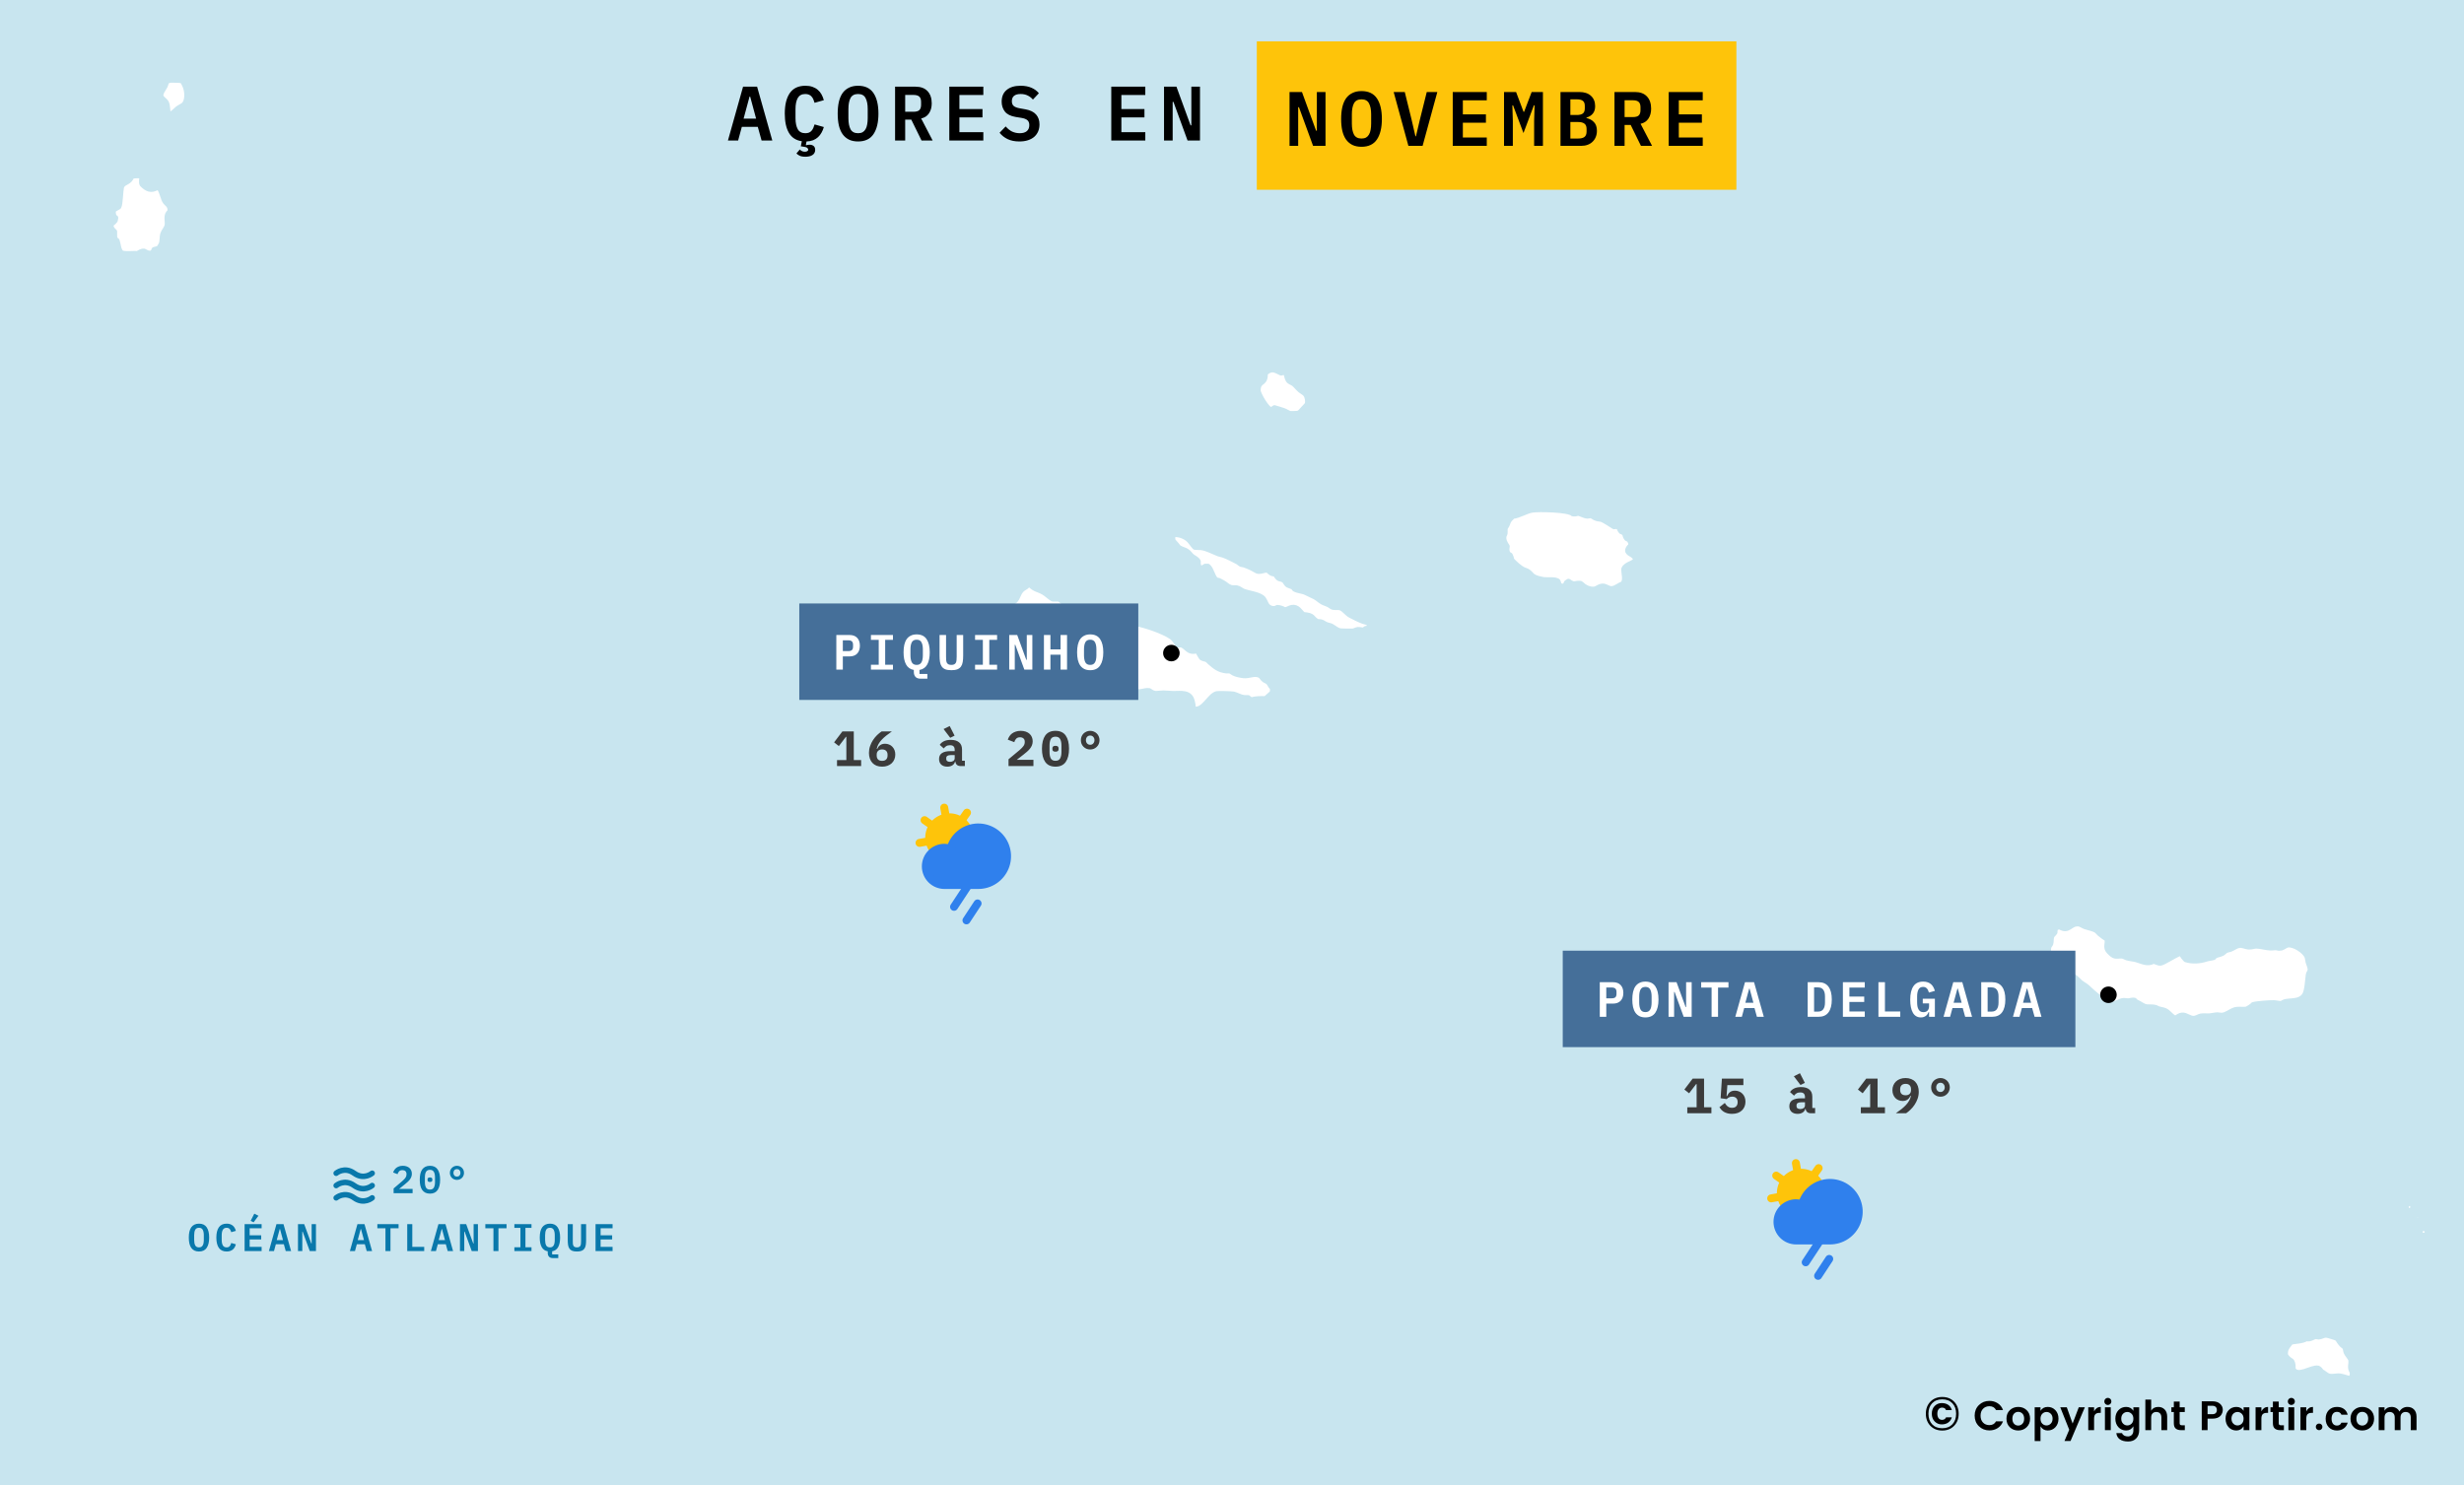 <svg width="894" height="539" viewBox="0 0 894 539" fill="none" xmlns="http://www.w3.org/2000/svg">
<rect x="0" y="0" width="894" height="539" fill="#333333" stroke="none"/>
<g clip-path="url(#clip0_3788_33571)">
<path d="M894 0H0V539H894V0Z" fill="#C8E5EF"/>
<path fill-rule="evenodd" clip-rule="evenodd" d="M829.148 491.779C829.679 492.728 830.494 493.462 831.429 494.002C831.899 494.719 832.001 495.896 831.885 496.72C833.46 500.276 838.646 496.051 841.045 496.572C841.459 496.741 841.962 497.287 842.109 497.708C843.113 498.158 843.937 499.142 844.959 499.437C846.28 499.819 847.702 499.237 849.065 499.437C850.231 499.609 851.483 500.134 852.675 500.376L853.283 499.833C853.48 499.27 853.585 498.551 853.55 497.955C852.389 496.196 853.232 495.276 853.017 493.558C852.928 492.839 851.615 491.52 851.307 490.741C851.088 490.189 851.131 489.507 850.813 488.963C850.531 488.48 849.981 488.261 849.635 487.876C847.778 485.808 849.111 485.837 845.834 484.911C845.208 484.734 844.597 484.483 843.933 484.467C842.931 484.441 842.179 485.084 841.235 485.109C840.928 485.117 840.548 484.936 840.246 484.961C839.019 485.062 838.512 486.062 836.674 485.751C835.539 486.614 832.664 486.661 831.163 486.986C829.867 488.753 828.967 489.426 829.148 491.779Z" fill="white" stroke="#C8E5EF" stroke-width="1.984" stroke-miterlimit="3.864" stroke-linejoin="round"/>
<path fill-rule="evenodd" clip-rule="evenodd" d="M745.984 336.486C745.654 336.919 745.476 337.783 745.528 338.314C745.249 338.771 744.694 339.177 744.464 339.598C743.981 340.483 744.283 341.674 743.969 342.563C743.912 342.727 743.563 343.073 743.475 343.255C742.743 344.778 743.416 346.23 744.045 347.652C745.831 348.771 747.238 350.657 748.797 352.05C749.545 352.719 750.482 353.561 751.343 354.075C751.8 354.348 752.49 354.462 752.902 354.767C753.487 355.202 754.12 355.94 754.688 356.447C755.478 357.153 756.537 357.611 757.31 358.325C759.37 360.225 762.55 363.265 765.254 364.106C767.667 364.856 769.043 363.248 770.385 363.167C771.036 363.127 771.759 363.335 772.4 363.266C773.128 363.187 773.614 362.919 774.414 363.068C774.786 363.619 775.441 363.856 776.01 364.138C776.984 364.62 777.685 365.302 778.823 365.44C779.881 365.567 781.101 365.38 782.13 365.687C782.386 365.763 782.636 365.99 782.89 366.082C783.744 366.392 784.7 366.445 785.551 366.823C786.897 367.422 788.123 369.47 789.465 369.59C790.051 369.08 790.883 368.54 791.67 368.453C793.231 368.281 794.364 369.763 796.041 369.639C796.96 369.572 797.686 368.987 798.549 368.799L799.234 368.734C800.006 368.659 800.795 368.809 801.59 368.75C802.356 368.694 803.078 368.493 803.833 368.421L804.517 368.355C805.081 368.37 805.589 368.538 806.189 368.503C807.839 368.406 809.193 367.103 810.712 366.576C812.065 366.107 813.519 366.504 814.893 366.329C815.427 366.261 817.207 365.117 817.515 364.649C818.889 364.249 823.521 363.922 824.965 363.957C826.007 363.982 826.931 364.362 828.006 364.204C829.446 362.592 834.107 364.33 836.178 361.19C837.167 359.69 837.311 355.639 837.584 353.746C837.684 353.054 838.286 352.683 838.268 351.753C838.253 350.938 837.728 349.876 837.508 349.085C837.343 348.492 837.34 347.777 837.128 347.208C836.336 345.086 832.326 342.506 830.058 342.86C829.262 342.984 828.48 343.713 827.778 343.946L827.119 344.013C826.681 344.056 826.896 344.073 826.473 343.963C825.495 343.709 824.787 343.97 823.825 343.946C822.159 343.906 820.454 343.302 818.77 343.255C817.859 343.229 816.983 343.623 816.071 343.601C814.714 343.568 813.62 342.763 812.232 343.057C811.143 343.288 810.2 344.066 809.192 344.441C808.806 344.584 808.396 344.59 808.001 344.754L807.443 344.984C806.996 345.275 806.715 345.699 806.189 345.972C805.247 346.463 803.733 346.425 803.148 347.405C802.255 347.697 801.293 347.712 800.412 347.998C798.069 348.759 795.48 348.925 793.076 348.196C792.566 347.563 791.878 346.984 791.67 346.17L790.681 346.022C789.172 346.58 784.829 349.336 783.954 349.431C782.934 349.541 782.169 348.78 781.141 348.789C779.258 350.006 776.933 348.685 775.098 348.196C773.976 347.897 772.757 347.85 771.64 347.504C771.111 347.34 770.52 346.919 769.967 346.862C768.983 346.759 767.923 347.156 766.926 346.713C766.456 346.505 765.541 345.629 765.178 345.231C763.751 343.661 765.014 342.404 764.494 340.735C763.623 340.18 762.624 339.473 761.834 338.808C761.441 338.478 761.101 337.959 760.693 337.672C759.668 336.948 757.67 336.623 756.474 336.189C755.624 335.881 754.968 335.251 754.004 335.201C750.95 335.042 750.626 338.274 747.352 336.288L745.984 336.486Z" fill="white" stroke="#C8E5EF" stroke-width="1.984" stroke-miterlimit="3.864" stroke-linejoin="round"/>
<path fill-rule="evenodd" clip-rule="evenodd" d="M546.783 198.288C546.533 199.412 546.614 201.033 547.885 201.5C548.166 201.993 548.36 202.667 548.417 203.229C549.536 204.431 551.36 206.168 552.864 206.836C553.449 207.096 553.861 207.143 554.422 207.528C555.123 208.009 555.596 208.761 556.247 209.208C557.218 209.874 558.793 210.182 559.933 210.393C561.186 210.626 564.439 210.14 565.255 211.036C565.374 211.543 565.571 212.045 565.787 212.518C566.302 212.746 567.055 212.84 567.611 212.765C567.96 212.458 568.257 211.911 568.409 211.48L569.093 211.036C571.357 212.671 571.337 211.555 573.388 211.777C573.922 212.052 574.219 212.498 574.681 212.815C575.795 213.579 577.657 214.207 578.938 213.753C579.755 213.463 580.443 212.811 581.332 212.765C582.702 212.694 583.456 213.77 584.753 213.704C586.247 213.628 587.404 212.392 588.744 211.974C590.149 210.68 589.141 208.118 589.238 206.49C590.001 204.572 593.304 204.566 593.533 202.933C592.979 201.107 591.084 201.156 590.644 200.018C590.514 199.294 591.061 198.568 591.632 198.189L591.822 197.25C591.688 196.748 591.394 196.169 591.062 195.768L590.264 195.373C589.917 195.021 589.634 194.279 589.618 193.792C589.363 193.387 588.713 192.955 588.25 192.853C587.886 192.485 587.568 191.831 587.489 191.321C587.067 190.976 586.123 190.912 585.627 191.074C585.027 190.616 581.958 188.735 581.332 188.505C580.447 188.18 579.531 188.322 578.633 187.813C578.095 187.508 577.719 187.107 577.037 187.072C576.715 187.056 576.333 187.237 576.011 187.22C574.844 187.161 573.629 186.362 572.476 186.133C572.031 186.423 571.155 186.499 570.652 186.38C569.311 184.866 558.087 184.65 555.867 185.046C553.507 185.468 551.218 187.039 548.873 187.319C548.531 187.746 548.078 188.054 547.733 188.456L547.429 188.917C547.369 189.007 547.32 189.049 547.277 189.148C546.971 189.837 546.876 190.347 546.44 191.008L546.136 191.469C545.892 192.165 546.106 192.956 545.984 193.644C545.939 193.899 545.707 194.178 545.642 194.434C545.287 195.858 545.979 197.144 546.783 198.288Z" fill="white" stroke="#C8E5EF" stroke-width="1.984" stroke-miterlimit="3.864" stroke-linejoin="round"/>
<path fill-rule="evenodd" clip-rule="evenodd" d="M458.984 135.44C459.211 139.363 456.895 138.047 456.476 140.776C456.458 140.892 456.388 141.721 456.4 141.814C456.571 143.188 459.648 148.598 461.074 148.731C461.512 148.628 462.086 148.367 462.405 148.039C463.497 148.362 464.679 148.705 465.75 149.077C466.497 149.336 467.415 150.015 468.144 150.164H468.904C471.862 150.164 471.357 149.936 473.085 148.138C473.374 147.838 474.192 147.046 474.339 146.705C474.738 145.784 474.393 143.879 473.769 143.099C473.24 142.436 472.434 142.097 471.793 141.567C470.97 140.885 470.336 139.975 469.512 139.294C468.852 138.747 467.94 138.633 467.46 137.91C466.958 137.153 466.966 136.155 466.548 135.341L465.75 135.045L464.837 135.292C462.437 134.11 461.282 133.371 458.984 135.44Z" fill="white" stroke="#C8E5EF" stroke-width="1.984" stroke-miterlimit="3.864" stroke-linejoin="round"/>
<path fill-rule="evenodd" clip-rule="evenodd" d="M425.575 193.94C425.166 196.455 425.561 196.174 426.944 197.843C427.434 198.436 427.333 198.554 428.084 198.98C428.847 199.413 429.729 199.582 430.478 200.018C431.428 200.57 431.817 201.478 432.645 202.076C433.337 202.576 434.365 202.987 434.697 203.822C434.601 204.375 434.712 205.322 435.039 205.798L435.761 206.243C436.271 206.175 436.935 205.899 437.32 205.551H438.232C439.559 206.542 440.013 209.837 441.273 210.492C441.535 210.629 441.944 210.621 442.223 210.739C442.674 210.93 443.257 211.291 443.705 211.53C444.429 211.916 445.034 212.527 445.758 212.913C445.968 213.025 446.329 213.196 446.556 213.259C447.271 213.457 447.986 213.301 448.684 213.407C449.57 213.543 450.215 214.227 450.965 214.544C452.904 215.365 456.023 215.593 457.806 216.816C458.752 217.465 459.006 218.779 459.593 219.633C460.426 220.847 462.216 221.341 463.469 220.522C464.395 220.567 465.29 220.913 466.092 221.363C467.131 221.333 467.76 220.704 468.677 220.522C470.791 220.104 471.594 222.033 472.82 223.092C476.963 223.414 475.531 224.308 478.103 225.71C479.774 225.484 480.116 226.349 481.409 226.797C481.995 227 482.551 227.026 483.12 227.341C484.075 227.868 484.945 228.703 486.046 228.971C486.574 229.099 490.376 229.148 490.949 229.07C491.522 228.992 492.163 228.57 492.698 228.527C493.363 228.472 494.181 228.754 494.902 228.724L495.473 228.181L496.271 228.033L497.069 228.428L497.525 228.181L497.411 227.143C497.095 226.812 496.679 226.254 496.309 226.007C495.817 225.678 495.144 225.603 494.598 225.414C493.456 225.018 491.041 223.831 489.961 223.24C488.755 222.579 487.887 221.288 486.73 220.671C485.788 220.168 484.648 220.52 483.69 220.325C483.186 220.222 482.688 219.727 482.246 219.485C481.492 219.072 480.61 218.852 479.851 218.447C478.887 217.933 478.079 217.071 477.115 216.569C476.11 216.047 475.053 215.63 474.036 215.087C472.705 214.377 471.049 214.423 469.703 213.704L469.247 213.012C466.995 212.068 467.424 212.785 465.978 210.591C463.943 209.453 464.336 210.803 462.671 208.17C460.992 208.304 460.869 207.317 459.707 206.786C458.708 206.809 457.755 207.28 456.78 207.28C456.302 207.28 455.91 207.086 455.526 206.836C454.479 206.156 452.499 205.296 451.307 204.909C451.035 204.821 450.655 204.866 450.395 204.761C449.94 204.578 449.489 204.056 449.026 203.822C447.349 202.974 445.683 202.05 443.895 201.401C443.311 201.189 442.643 201.132 442.071 200.907C440.181 200.164 437.745 198.828 435.724 198.634C435.003 198.565 434.287 198.648 433.557 198.535C432.799 197.747 432.193 196.731 431.504 196.015C430.039 194.491 427.604 193.712 425.575 193.94Z" fill="white" stroke="#C8E5EF" stroke-width="1.984" stroke-miterlimit="3.864" stroke-linejoin="round"/>
<path fill-rule="evenodd" clip-rule="evenodd" d="M406.382 251.699C408.076 252.241 409.671 250.254 411.437 250.415C413.158 251.997 415.135 250.379 416.987 250.711C419.005 252.312 419.937 251.551 422.155 251.551C423.318 251.551 424.493 251.749 425.678 251.749C428.431 251.749 431.681 251.105 432.494 254.45C432.692 255.264 432.892 255.982 432.798 256.838L433.368 257.382C436.81 258.008 438.818 252.514 441.502 251.798C441.943 251.681 447.044 251.821 447.507 251.946C449.57 252.505 450.257 253.427 452.828 253.231C453.101 253.619 453.805 253.987 454.273 254.022C455.713 253.525 457.652 253.584 459.176 253.626C459.728 253.14 461.162 251.927 461.57 251.502C461.812 250.985 461.829 250.06 461.646 249.526C460.967 248.98 460.789 248.128 460.202 247.549C459.799 247.152 459.204 247.016 458.758 246.709C458.037 246.215 457.856 245.355 457.009 244.98C455.051 244.111 453.166 245.36 451.232 245.128C450.131 244.996 448.567 244.714 447.583 244.189C447.124 243.944 446.677 243.495 446.139 243.399C445.786 243.336 445.358 243.442 444.999 243.399C442.221 243.064 440.976 242.004 438.993 240.286C438.587 239.934 438.265 239.46 437.739 239.248C437.149 239.011 436.575 239.019 435.991 238.656C435.535 237.98 435.094 237.282 434.774 236.531L433.976 236.135C430.521 237.155 430.349 233.245 427.401 234.06C426.826 233.049 426.052 231.761 425.082 231.096C422.027 229 415.487 226.797 411.817 226.155C409.706 225.785 408.119 226.785 406.002 226.056C405.39 226.17 404.877 226.575 404.33 226.699C403.72 226.836 402.994 226.553 402.391 226.599C399.721 226.808 396.896 229.359 395.246 231.244C394.772 231.786 395.058 235.796 395.398 236.58C395.616 237.085 396.092 237.477 396.234 238.063C396.402 238.753 396.181 239.463 396.234 240.138C396.325 241.295 397.099 241.413 397.488 242.312C398.008 243.512 397.817 244.464 398.743 245.622C399.465 246.527 400.598 246.834 401.365 247.599C401.545 247.778 401.639 248.115 401.821 248.29C402.725 249.162 404.363 249.503 405.318 250.465C405.706 250.855 405.919 251.338 406.382 251.699Z" fill="white" stroke="#C8E5EF" stroke-width="1.984" stroke-miterlimit="3.864" stroke-linejoin="round"/>
<path fill-rule="evenodd" clip-rule="evenodd" d="M373.541 211.975C372.807 212.154 372.712 212.57 372.211 212.913C371.426 213.452 370.918 213.607 370.273 214.445C369.017 216.077 369.172 218.148 366.662 218.843C365.985 219.03 364.108 219.059 363.393 218.991C362.433 218.898 361.496 218.408 360.543 218.299C358.612 218.079 356.364 218.98 356.59 221.264C357.118 222.363 359.633 223.672 360.809 223.882C361.116 223.937 361.546 223.889 361.835 223.981C362.738 224.268 362.977 225.071 364.192 225.019L364.761 224.376L365.56 224.525C366.187 225.366 366.462 226.054 366.852 227.011C366.998 227.369 367.281 227.607 367.422 227.934C367.913 229.068 367.53 230.972 367.574 232.232L368.106 232.825L368.905 232.924C369.241 232.702 369.6 232.495 369.969 232.331C370.353 232.625 371.811 233.391 372.249 233.468C373 233.599 373.568 233.321 374.264 233.22C375.387 233.058 376.399 233.445 377.494 233.418C378.45 233.395 379.588 232.97 380.535 233.072C380.927 233.115 381.705 233.577 381.979 233.863C382.936 233.955 384.059 234.211 384.982 233.863L385.514 233.221C385.063 233.268 384.347 233.002 384.032 232.677C383.249 231.238 383.359 228.743 385.134 228.033C386.248 227.587 386.836 228.82 389.315 227.687C389.511 227.195 389.463 226.352 389.315 225.859C388.81 225.197 388.032 224.901 387.49 224.278C387.239 223.314 387.596 222.349 387.377 221.363L387.795 220.671C387.736 220.535 387.522 219.971 387.453 219.88L387.022 219.551C386.102 218.847 385.265 217.917 384.298 217.311H381.979C380.791 216.648 379.879 215.618 378.711 214.939C376.478 213.641 375.735 214.114 373.541 211.975Z" fill="white" stroke="#C8E5EF" stroke-width="1.984" stroke-miterlimit="3.864" stroke-linejoin="round"/>
<path fill-rule="evenodd" clip-rule="evenodd" d="M51.65 64.093C50.947 63.48 48.719 63.721 47.849 63.895C47.609 64.31 47.302 64.939 46.975 65.278C45.966 66.328 44.304 66.407 43.972 68.046C43.69 69.442 43.591 74.073 43.06 75.012C42.413 75.491 41.467 75.728 41.046 76.445C40.924 77.277 41.092 78.611 41.92 79.064L41.73 80.002C41.442 80.414 40.963 80.858 40.514 81.089L40.172 81.93C40.282 82.755 40.856 83.549 41.502 84.054C41.624 85.264 41.133 86.572 42.414 87.365C42.939 88.829 42.822 90.475 43.934 91.713C44.99 92.448 48.344 91.927 49.826 92.108C50.665 91.734 51.315 91.125 52.297 91.218C53.089 91.713 54.004 92.145 54.957 91.91L55.641 91.416L55.945 90.626C56.562 90.488 57.18 90.307 57.77 90.082C57.956 89.524 58.368 89.104 58.568 88.6C59.023 87.45 58.766 85.946 59.214 84.746C59.593 83.73 60.552 82.837 60.734 81.682C60.963 80.234 60.044 77.939 61.646 76.939C61.861 76.375 61.782 75.662 61.57 75.111C61.212 74.179 60.543 73.901 60.012 73.184C59.158 72.031 58.987 69.797 57.884 68.293L57.047 67.947C54.819 69.322 53.26 68.535 51.612 66.86C51.262 66.243 51.478 64.72 51.65 64.093Z" fill="white" stroke="#C8E5EF" stroke-width="1.984" stroke-miterlimit="3.864" stroke-linejoin="round"/>
<path fill-rule="evenodd" clip-rule="evenodd" d="M60.809 29.308L60.239 29.901C60.038 31.883 58.224 32.873 58.262 34.842C58.629 35.961 59.872 36.379 60.353 37.411C60.757 38.278 60.805 40.448 60.961 41.513L61.721 41.612C62.959 41.066 63.368 40.393 64.344 39.586C65.013 39.032 65.809 38.731 66.472 38.252C68.359 36.889 68.031 32.906 67.156 31.087C66.846 30.443 66.484 29.276 65.636 29.16C64.598 29.019 63.42 29.06 62.367 29.012C61.871 28.99 61.269 29.134 60.809 29.308Z" fill="white" stroke="#C8E5EF" stroke-width="1.984" stroke-miterlimit="3.864" stroke-linejoin="round"/>
<path fill-rule="evenodd" clip-rule="evenodd" d="M874.093 437.438C873.445 437.481 873.358 438.215 873.79 438.431C874.222 438.647 874.827 438.69 874.913 438.215C875 437.74 874.74 437.395 874.093 437.438Z" fill="white" stroke="#C8E5EF" stroke-width="1.984" stroke-miterlimit="3.864" stroke-linejoin="round"/>
<path fill-rule="evenodd" clip-rule="evenodd" d="M877.33 440.98C876.768 440.98 876.035 442.535 876.855 442.751C877.675 442.966 877.891 440.98 877.33 440.98Z" fill="white" stroke="#C8E5EF" stroke-width="1.984" stroke-miterlimit="3.864" stroke-linejoin="round"/>
<path fill-rule="evenodd" clip-rule="evenodd" d="M879.014 446.507C878.755 446.766 878.668 447.155 878.884 447.414C879.1 447.673 879.186 447.889 879.618 447.587C880.05 447.285 880.05 447.069 879.834 446.723C879.618 446.378 879.273 446.248 879.014 446.507Z" fill="white" stroke="#C8E5EF" stroke-width="1.984" stroke-miterlimit="3.864" stroke-linejoin="round"/>
<path d="M704.698 506.964C706.466 506.964 707.9 507.531 708.999 508.664C710.098 509.797 710.648 511.259 710.648 513.05C710.648 514.829 710.093 516.291 708.982 517.436C707.883 518.569 706.455 519.136 704.698 519.136C702.941 519.136 701.508 518.569 700.397 517.436C699.298 516.291 698.748 514.829 698.748 513.05C698.748 511.259 699.298 509.797 700.397 508.664C701.508 507.531 702.941 506.964 704.698 506.964ZM704.698 507.814C703.157 507.814 701.933 508.29 701.026 509.242C700.131 510.183 699.683 511.452 699.683 513.05C699.683 514.637 700.131 515.912 701.026 516.875C701.933 517.827 703.157 518.303 704.698 518.303C706.239 518.303 707.463 517.827 708.37 516.875C709.277 515.912 709.73 514.637 709.73 513.05C709.73 511.452 709.277 510.183 708.37 509.242C707.463 508.29 706.239 507.814 704.698 507.814ZM708.166 514.359C707.951 515.13 707.526 515.747 706.891 516.212C706.268 516.677 705.463 516.909 704.477 516.909C703.502 516.909 702.664 516.558 701.961 515.855C701.258 515.141 700.907 514.2 700.907 513.033C700.907 511.866 701.253 510.931 701.944 510.228C702.647 509.525 703.491 509.174 704.477 509.174C705.474 509.174 706.285 509.401 706.908 509.854C707.531 510.296 707.951 510.919 708.166 511.724H706.075C705.848 511.123 705.367 510.823 704.63 510.823C704.097 510.823 703.678 511.021 703.372 511.418C703.066 511.803 702.913 512.342 702.913 513.033C702.913 513.724 703.066 514.268 703.372 514.665C703.678 515.062 704.097 515.26 704.63 515.26C705.321 515.26 705.803 514.96 706.075 514.359H708.166ZM717.996 517.575C716.966 516.565 716.451 515.285 716.451 513.735C716.451 512.185 716.966 510.905 717.996 509.895C719.036 508.885 720.306 508.38 721.806 508.38C722.946 508.38 723.956 508.67 724.836 509.25C725.726 509.83 726.361 510.645 726.741 511.695H724.206C723.736 510.775 722.936 510.315 721.806 510.315C720.856 510.315 720.081 510.63 719.481 511.26C718.891 511.88 718.596 512.71 718.596 513.75C718.596 514.78 718.891 515.61 719.481 516.24C720.081 516.86 720.856 517.17 721.806 517.17C722.926 517.17 723.726 516.71 724.206 515.79H726.741C726.361 516.84 725.726 517.655 724.836 518.235C723.956 518.805 722.946 519.09 721.806 519.09C720.296 519.09 719.026 518.585 717.996 517.575ZM732.254 517.335C732.844 517.335 733.349 517.12 733.769 516.69C734.199 516.25 734.414 515.635 734.414 514.845C734.414 514.045 734.204 513.43 733.784 513C733.364 512.57 732.854 512.355 732.254 512.355C731.664 512.355 731.164 512.57 730.754 513C730.344 513.43 730.139 514.045 730.139 514.845C730.139 515.645 730.344 516.26 730.754 516.69C731.164 517.12 731.664 517.335 732.254 517.335ZM729.209 517.935C728.399 517.145 727.994 516.11 727.994 514.83C727.994 513.55 728.404 512.52 729.224 511.74C730.044 510.96 731.059 510.57 732.269 510.57C733.489 510.57 734.509 510.96 735.329 511.74C736.149 512.52 736.559 513.55 736.559 514.83C736.559 516.11 736.144 517.145 735.314 517.935C734.494 518.725 733.474 519.12 732.254 519.12C731.034 519.12 730.019 518.725 729.209 517.935ZM744.067 516.63C744.507 516.19 744.727 515.59 744.727 514.83C744.727 514.07 744.507 513.475 744.067 513.045C743.637 512.615 743.127 512.4 742.537 512.4C741.947 512.4 741.432 512.62 740.992 513.06C740.562 513.49 740.347 514.085 740.347 514.845C740.347 515.605 740.562 516.205 740.992 516.645C741.432 517.075 741.947 517.29 742.537 517.29C743.127 517.29 743.637 517.07 744.067 516.63ZM740.347 511.98C740.937 511.04 741.802 510.57 742.942 510.57C744.082 510.57 745.022 510.97 745.762 511.77C746.502 512.56 746.872 513.585 746.872 514.845C746.872 516.095 746.502 517.12 745.762 517.92C745.022 518.72 744.087 519.12 742.957 519.12C741.837 519.12 740.967 518.615 740.347 517.605V522.96H738.232V510.69H740.347V511.98ZM750.765 518.85L747.51 510.69H749.88L751.995 516.6L754.23 510.69H756.435L751.245 522.93H749.04L750.765 518.85ZM759.786 510.69V512.16C760.346 511.1 761.156 510.57 762.216 510.57V512.73H761.691C761.061 512.73 760.586 512.89 760.266 513.21C759.946 513.52 759.786 514.06 759.786 514.83V519H757.671V510.69H759.786ZM766.061 508.575C766.061 508.935 765.936 509.24 765.686 509.49C765.436 509.74 765.131 509.865 764.771 509.865C764.421 509.865 764.121 509.74 763.871 509.49C763.621 509.24 763.496 508.935 763.496 508.575C763.496 508.215 763.621 507.91 763.871 507.66C764.121 507.41 764.421 507.285 764.771 507.285C765.131 507.285 765.436 507.41 765.686 507.66C765.936 507.91 766.061 508.215 766.061 508.575ZM763.721 519V510.69H765.836V519H763.721ZM768.611 517.92C767.871 517.11 767.501 516.08 767.501 514.83C767.501 513.58 767.871 512.56 768.611 511.77C769.351 510.97 770.291 510.57 771.431 510.57C772.571 510.57 773.441 511.04 774.041 511.98V510.69H776.141V519.06C776.141 520.25 775.791 521.22 775.091 521.97C774.391 522.73 773.406 523.11 772.136 523.11C770.876 523.11 769.871 522.845 769.121 522.315C768.381 521.795 767.961 521.05 767.861 520.08H769.931C770.061 520.45 770.311 520.74 770.681 520.95C771.051 521.17 771.516 521.28 772.076 521.28C772.636 521.28 773.101 521.095 773.471 520.725C773.851 520.355 774.041 519.8 774.041 519.06V517.605C773.411 518.615 772.536 519.12 771.416 519.12C770.296 519.12 769.361 518.72 768.611 517.92ZM773.381 516.645C773.821 516.205 774.041 515.605 774.041 514.845C774.041 514.085 773.821 513.49 773.381 513.06C772.941 512.62 772.426 512.4 771.836 512.4C771.246 512.4 770.731 512.615 770.291 513.045C769.861 513.475 769.646 514.07 769.646 514.83C769.646 515.59 769.866 516.19 770.306 516.63C770.746 517.07 771.256 517.29 771.836 517.29C772.426 517.29 772.941 517.075 773.381 516.645ZM780.499 507.9V511.935C781.029 511.025 781.889 510.57 783.079 510.57C784.029 510.57 784.804 510.885 785.404 511.515C786.004 512.135 786.304 513 786.304 514.11V519H784.204V514.41C784.204 513.76 784.039 513.265 783.709 512.925C783.379 512.575 782.929 512.4 782.359 512.4C781.789 512.4 781.334 512.575 780.994 512.925C780.664 513.265 780.499 513.76 780.499 514.41V519H778.384V507.9H780.499ZM791.702 517.23H792.707V519H791.372C790.522 519 789.867 518.805 789.407 518.415C788.947 518.025 788.717 517.38 788.717 516.48V512.415H787.832V510.69H788.717V508.635H790.832V510.69H792.692V512.415H790.832V516.48C790.832 516.75 790.897 516.945 791.027 517.065C791.157 517.175 791.382 517.23 791.702 517.23ZM805.688 513.75C805.418 514.08 805.023 514.345 804.503 514.545C803.993 514.735 803.393 514.83 802.703 514.83H800.963V519H798.848V508.53H802.703C803.913 508.53 804.843 508.835 805.493 509.445C806.153 510.045 806.483 510.755 806.483 511.575C806.483 512.395 806.218 513.12 805.688 513.75ZM800.963 513.21H802.703C803.233 513.21 803.638 513.075 803.918 512.805C804.198 512.525 804.338 512.15 804.338 511.68C804.338 511.21 804.198 510.84 803.918 510.57C803.638 510.29 803.233 510.15 802.703 510.15H800.963V513.21ZM813.371 516.645C813.811 516.205 814.031 515.605 814.031 514.845C814.031 514.085 813.811 513.49 813.371 513.06C812.931 512.62 812.416 512.4 811.826 512.4C811.236 512.4 810.721 512.615 810.281 513.045C809.851 513.475 809.636 514.07 809.636 514.83C809.636 515.59 809.856 516.19 810.296 516.63C810.736 517.07 811.246 517.29 811.826 517.29C812.416 517.29 812.931 517.075 813.371 516.645ZM808.601 517.92C807.861 517.11 807.491 516.08 807.491 514.83C807.491 513.58 807.861 512.56 808.601 511.77C809.341 510.97 810.281 510.57 811.421 510.57C812.561 510.57 813.431 511.04 814.031 511.98V510.69H816.131V519H814.031V517.605C813.401 518.615 812.526 519.12 811.406 519.12C810.286 519.12 809.351 518.72 808.601 517.92ZM820.489 510.69V512.16C821.049 511.1 821.859 510.57 822.919 510.57V512.73H822.394C821.764 512.73 821.289 512.89 820.969 513.21C820.649 513.52 820.489 514.06 820.489 514.83V519H818.374V510.69H820.489ZM827.649 517.23H828.654V519H827.319C826.469 519 825.814 518.805 825.354 518.415C824.894 518.025 824.664 517.38 824.664 516.48V512.415H823.779V510.69H824.664V508.635H826.779V510.69H828.639V512.415H826.779V516.48C826.779 516.75 826.844 516.945 826.974 517.065C827.104 517.175 827.329 517.23 827.649 517.23ZM832.638 508.575C832.638 508.935 832.513 509.24 832.263 509.49C832.013 509.74 831.708 509.865 831.348 509.865C830.998 509.865 830.698 509.74 830.448 509.49C830.198 509.24 830.073 508.935 830.073 508.575C830.073 508.215 830.198 507.91 830.448 507.66C830.698 507.41 830.998 507.285 831.348 507.285C831.708 507.285 832.013 507.41 832.263 507.66C832.513 507.91 832.638 508.215 832.638 508.575ZM830.298 519V510.69H832.413V519H830.298ZM836.778 510.69V512.16C837.338 511.1 838.148 510.57 839.208 510.57V512.73H838.683C838.053 512.73 837.578 512.89 837.258 513.21C836.938 513.52 836.778 514.06 836.778 514.83V519H834.663V510.69H836.778ZM842.633 517.8C842.633 518.14 842.513 518.425 842.273 518.655C842.043 518.885 841.758 519 841.418 519C841.088 519 840.808 518.885 840.578 518.655C840.348 518.425 840.233 518.14 840.233 517.8C840.233 517.46 840.348 517.175 840.578 516.945C840.808 516.715 841.088 516.6 841.418 516.6C841.758 516.6 842.043 516.715 842.273 516.945C842.513 517.175 842.633 517.46 842.633 517.8ZM844.945 517.95C844.185 517.17 843.805 516.135 843.805 514.845C843.805 513.555 844.185 512.52 844.945 511.74C845.705 510.96 846.69 510.57 847.9 510.57C848.91 510.57 849.755 510.815 850.435 511.305C851.115 511.795 851.57 512.49 851.8 513.39H849.52C849.25 512.7 848.71 512.355 847.9 512.355C847.29 512.355 846.81 512.58 846.46 513.03C846.12 513.47 845.95 514.075 845.95 514.845C845.95 515.615 846.12 516.225 846.46 516.675C846.81 517.115 847.29 517.335 847.9 517.335C848.7 517.335 849.24 516.985 849.52 516.285H851.8C851.56 517.155 851.095 517.845 850.405 518.355C849.725 518.865 848.89 519.12 847.9 519.12C846.69 519.12 845.705 518.73 844.945 517.95ZM857.074 517.335C857.664 517.335 858.169 517.12 858.589 516.69C859.019 516.25 859.234 515.635 859.234 514.845C859.234 514.045 859.024 513.43 858.604 513C858.184 512.57 857.674 512.355 857.074 512.355C856.484 512.355 855.984 512.57 855.574 513C855.164 513.43 854.959 514.045 854.959 514.845C854.959 515.645 855.164 516.26 855.574 516.69C855.984 517.12 856.484 517.335 857.074 517.335ZM854.029 517.935C853.219 517.145 852.814 516.11 852.814 514.83C852.814 513.55 853.224 512.52 854.044 511.74C854.864 510.96 855.879 510.57 857.089 510.57C858.309 510.57 859.329 510.96 860.149 511.74C860.969 512.52 861.379 513.55 861.379 514.83C861.379 516.11 860.964 517.145 860.134 517.935C859.314 518.725 858.294 519.12 857.074 519.12C855.854 519.12 854.839 518.725 854.029 517.935ZM865.167 510.69V511.935C865.697 511.025 866.557 510.57 867.747 510.57C868.377 510.57 868.937 510.715 869.427 511.005C869.927 511.295 870.312 511.71 870.582 512.25C870.872 511.73 871.267 511.32 871.767 511.02C872.277 510.72 872.847 510.57 873.477 510.57C874.467 510.57 875.262 510.88 875.862 511.5C876.472 512.12 876.777 512.99 876.777 514.11V519H874.677V514.41C874.677 513.76 874.512 513.265 874.182 512.925C873.852 512.575 873.402 512.4 872.832 512.4C872.262 512.4 871.807 512.575 871.467 512.925C871.137 513.265 870.972 513.76 870.972 514.41V519H868.872V514.41C868.872 513.76 868.707 513.265 868.377 512.925C868.047 512.575 867.597 512.4 867.027 512.4C866.457 512.4 866.002 512.575 865.662 512.925C865.332 513.265 865.167 513.76 865.167 514.41V519H863.052V510.69H865.167Z" fill="black"/>
<path d="M276.321 51L274.949 46.044H269.153L267.809 51H264.113L269.601 31.456H274.697L280.213 51H276.321ZM272.177 35.068H271.953L269.797 43.048H274.333L272.177 35.068ZM292.186 34.116C290.917 34.116 290.002 34.601 289.442 35.572C288.901 36.543 288.63 37.868 288.63 39.548V42.908C288.63 44.569 288.901 45.895 289.442 46.884C290.002 47.855 290.917 48.34 292.186 48.34C292.709 48.34 293.157 48.265 293.53 48.116C293.904 47.948 294.212 47.724 294.454 47.444C294.716 47.145 294.93 46.8 295.098 46.408C295.266 46.016 295.416 45.596 295.546 45.148L298.906 46.1C298.701 46.847 298.421 47.528 298.066 48.144C297.73 48.76 297.31 49.301 296.806 49.768C296.302 50.235 295.705 50.608 295.014 50.888C294.342 51.149 293.549 51.299 292.634 51.336L292.382 52.596L292.494 52.708C292.7 52.652 292.905 52.605 293.11 52.568C293.334 52.531 293.549 52.512 293.754 52.512C294.314 52.512 294.79 52.661 295.182 52.96C295.574 53.277 295.77 53.763 295.77 54.416C295.77 54.864 295.668 55.247 295.462 55.564C295.276 55.881 295.014 56.133 294.678 56.32C294.361 56.525 293.988 56.665 293.558 56.74C293.129 56.833 292.69 56.88 292.242 56.88C291.328 56.88 290.609 56.749 290.086 56.488C289.582 56.227 289.209 55.956 288.966 55.676L290.198 54.248C290.385 54.472 290.628 54.659 290.926 54.808C291.225 54.976 291.589 55.06 292.018 55.06C292.373 55.06 292.662 54.995 292.886 54.864C293.129 54.752 293.25 54.565 293.25 54.304C293.25 54.08 293.12 53.856 292.858 53.632C292.597 53.427 292.046 53.277 291.206 53.184L290.562 53.1L290.926 51.252C288.817 50.953 287.258 49.945 286.25 48.228C285.242 46.511 284.738 44.177 284.738 41.228C284.738 38.017 285.345 35.535 286.558 33.78C287.79 32.007 289.685 31.12 292.242 31.12C293.213 31.12 294.062 31.251 294.79 31.512C295.537 31.773 296.181 32.137 296.722 32.604C297.264 33.052 297.712 33.603 298.066 34.256C298.421 34.891 298.701 35.591 298.906 36.356L295.546 37.308C295.416 36.86 295.266 36.44 295.098 36.048C294.93 35.656 294.716 35.32 294.454 35.04C294.212 34.741 293.904 34.517 293.53 34.368C293.157 34.2 292.709 34.116 292.186 34.116ZM311.327 51.336C310.058 51.336 308.957 51.112 308.023 50.664C307.09 50.197 306.315 49.535 305.699 48.676C305.102 47.817 304.654 46.763 304.355 45.512C304.075 44.261 303.935 42.833 303.935 41.228C303.935 39.641 304.075 38.223 304.355 36.972C304.654 35.703 305.102 34.639 305.699 33.78C306.315 32.921 307.09 32.268 308.023 31.82C308.957 31.353 310.058 31.12 311.327 31.12C313.866 31.12 315.733 32.007 316.927 33.78C318.122 35.553 318.719 38.036 318.719 41.228C318.719 44.42 318.122 46.903 316.927 48.676C315.733 50.449 313.866 51.336 311.327 51.336ZM311.327 48.34C311.981 48.34 312.531 48.219 312.979 47.976C313.427 47.715 313.782 47.351 314.043 46.884C314.323 46.417 314.519 45.848 314.631 45.176C314.762 44.485 314.827 43.72 314.827 42.88V39.548C314.827 37.868 314.566 36.543 314.043 35.572C313.539 34.601 312.634 34.116 311.327 34.116C310.021 34.116 309.106 34.601 308.583 35.572C308.079 36.543 307.827 37.868 307.827 39.548V42.908C307.827 44.588 308.079 45.913 308.583 46.884C309.106 47.855 310.021 48.34 311.327 48.34ZM328.424 51H324.756V31.456H332.176C334.08 31.456 335.536 31.997 336.544 33.08C337.552 34.163 338.056 35.637 338.056 37.504C338.056 38.941 337.72 40.155 337.048 41.144C336.395 42.115 335.452 42.731 334.22 42.992L338.392 51H334.36L330.636 43.412H328.424V51ZM331.42 40.556C332.41 40.556 333.119 40.36 333.548 39.968C333.978 39.557 334.192 38.913 334.192 38.036V36.972C334.192 36.095 333.978 35.46 333.548 35.068C333.119 34.657 332.41 34.452 331.42 34.452H328.424V40.556H331.42ZM344.429 51V31.456H356.777V34.48H348.097V39.576H356.469V42.6H348.097V47.976H356.777V51H344.429ZM369.871 51.336C368.191 51.336 366.753 51.047 365.559 50.468C364.383 49.889 363.421 49.124 362.675 48.172L364.887 45.876C365.615 46.716 366.399 47.341 367.239 47.752C368.097 48.144 369.012 48.34 369.983 48.34C371.103 48.34 371.961 48.088 372.559 47.584C373.156 47.08 373.455 46.352 373.455 45.4C373.455 44.616 373.231 44.028 372.783 43.636C372.335 43.225 371.579 42.936 370.515 42.768L368.443 42.432C366.632 42.115 365.344 41.461 364.579 40.472C363.813 39.464 363.431 38.279 363.431 36.916C363.431 35.049 364.037 33.621 365.251 32.632C366.464 31.624 368.144 31.12 370.291 31.12C371.821 31.12 373.137 31.363 374.239 31.848C375.359 32.333 376.255 32.996 376.927 33.836L374.771 36.132C374.248 35.516 373.623 35.031 372.895 34.676C372.167 34.303 371.308 34.116 370.319 34.116C368.191 34.116 367.127 34.993 367.127 36.748C367.127 37.495 367.351 38.064 367.799 38.456C368.247 38.848 369.012 39.137 370.095 39.324L372.139 39.688C373.837 40.005 375.097 40.631 375.919 41.564C376.74 42.497 377.151 43.692 377.151 45.148C377.151 46.063 376.992 46.903 376.675 47.668C376.357 48.415 375.891 49.068 375.275 49.628C374.659 50.169 373.893 50.589 372.979 50.888C372.083 51.187 371.047 51.336 369.871 51.336ZM403.197 51V31.456H415.545V34.48H406.865V39.576H415.237V42.6H406.865V47.976H415.545V51H403.197ZM425.754 36.972H425.474V51H422.338V31.456H426.846L431.97 45.484H432.25V31.456H435.386V51H430.878L425.754 36.972Z" fill="black"/>
<rect width="174" height="53.863" transform="translate(456 15)" fill="#FEC40A"/>
<path d="M471.292 38.904H471.012V52.932H467.876V33.388H472.384L477.508 47.416H477.788V33.388H480.924V52.932H476.416L471.292 38.904ZM493.989 53.268C492.72 53.268 491.618 53.044 490.685 52.596C489.752 52.129 488.977 51.466 488.361 50.608C487.764 49.749 487.316 48.694 487.017 47.444C486.737 46.193 486.597 44.765 486.597 43.16C486.597 41.573 486.737 40.154 487.017 38.904C487.316 37.634 487.764 36.57 488.361 35.712C488.977 34.853 489.752 34.2 490.685 33.752C491.618 33.285 492.72 33.052 493.989 33.052C496.528 33.052 498.394 33.938 499.589 35.712C500.784 37.485 501.381 39.968 501.381 43.16C501.381 46.352 500.784 48.834 499.589 50.608C498.394 52.381 496.528 53.268 493.989 53.268ZM493.989 50.272C494.642 50.272 495.193 50.15 495.641 49.908C496.089 49.646 496.444 49.282 496.705 48.816C496.985 48.349 497.181 47.78 497.293 47.108C497.424 46.417 497.489 45.652 497.489 44.812V41.48C497.489 39.8 497.228 38.474 496.705 37.504C496.201 36.533 495.296 36.048 493.989 36.048C492.682 36.048 491.768 36.533 491.245 37.504C490.741 38.474 490.489 39.8 490.489 41.48V44.84C490.489 46.52 490.741 47.845 491.245 48.816C491.768 49.786 492.682 50.272 493.989 50.272ZM511.002 52.932L505.654 33.388H509.686L512.122 43.272L513.55 49.432H513.746L515.202 43.272L517.666 33.388H521.502L516.154 52.932H511.002ZM527.091 52.932V33.388H539.439V36.412H530.759V41.508H539.131V44.532H530.759V49.908H539.439V52.932H527.091ZM556.62 43.888L556.788 38.232H556.536L552.756 48.284L548.976 38.232H548.724L548.892 43.888V52.932H545.7V33.388H550.068L552.784 40.584H552.98L555.724 33.388H559.812V52.932H556.62V43.888ZM566.185 33.388H572.989C574.837 33.388 576.256 33.854 577.245 34.788C578.253 35.702 578.757 36.953 578.757 38.54C578.757 39.66 578.477 40.556 577.917 41.228C577.376 41.9 576.601 42.385 575.593 42.684V42.824C576.769 43.104 577.693 43.617 578.365 44.364C579.056 45.092 579.401 46.128 579.401 47.472C579.401 48.293 579.261 49.04 578.981 49.712C578.72 50.365 578.337 50.934 577.833 51.42C577.348 51.905 576.751 52.278 576.041 52.54C575.351 52.801 574.567 52.932 573.689 52.932H566.185V33.388ZM572.569 50.272C573.596 50.272 574.361 50.085 574.865 49.712C575.388 49.32 575.649 48.657 575.649 47.724V46.8C575.649 45.885 575.388 45.241 574.865 44.868C574.361 44.476 573.596 44.28 572.569 44.28H569.769V50.272H572.569ZM572.093 41.732C573.083 41.732 573.811 41.554 574.277 41.2C574.763 40.845 575.005 40.229 575.005 39.352V38.428C575.005 37.55 574.763 36.934 574.277 36.58C573.811 36.225 573.083 36.048 572.093 36.048H569.769V41.732H572.093ZM589.442 52.932H585.774V33.388H593.194C595.098 33.388 596.554 33.929 597.562 35.012C598.57 36.094 599.074 37.569 599.074 39.436C599.074 40.873 598.738 42.086 598.066 43.076C597.413 44.046 596.47 44.662 595.238 44.924L599.41 52.932H595.378L591.654 45.344H589.442V52.932ZM592.438 42.488C593.428 42.488 594.137 42.292 594.566 41.9C594.996 41.489 595.21 40.845 595.21 39.968V38.904C595.21 38.026 594.996 37.392 594.566 37C594.137 36.589 593.428 36.384 592.438 36.384H589.442V42.488H592.438ZM605.447 52.932V33.388H617.795V36.412H609.115V41.508H617.487V44.532H609.115V49.908H617.795V52.932H605.447Z" fill="black"/>
<path d="M72.2 454.168C71.565 454.168 71.015 454.056 70.548 453.832C70.081 453.599 69.694 453.267 69.386 452.838C69.087 452.409 68.863 451.881 68.714 451.256C68.574 450.631 68.504 449.917 68.504 449.114C68.504 448.321 68.574 447.611 68.714 446.986C68.863 446.351 69.087 445.819 69.386 445.39C69.694 444.961 70.081 444.634 70.548 444.41C71.015 444.177 71.565 444.06 72.2 444.06C73.469 444.06 74.403 444.503 75 445.39C75.597 446.277 75.896 447.518 75.896 449.114C75.896 450.71 75.597 451.951 75 452.838C74.403 453.725 73.469 454.168 72.2 454.168ZM72.2 452.67C72.527 452.67 72.802 452.609 73.026 452.488C73.25 452.357 73.427 452.175 73.558 451.942C73.698 451.709 73.796 451.424 73.852 451.088C73.917 450.743 73.95 450.36 73.95 449.94V448.274C73.95 447.434 73.819 446.771 73.558 446.286C73.306 445.801 72.853 445.558 72.2 445.558C71.547 445.558 71.089 445.801 70.828 446.286C70.576 446.771 70.45 447.434 70.45 448.274V449.954C70.45 450.794 70.576 451.457 70.828 451.942C71.089 452.427 71.547 452.67 72.2 452.67ZM82.246 454.168C80.968 454.168 80.02 453.729 79.404 452.852C78.798 451.975 78.495 450.729 78.495 449.114C78.495 447.509 78.798 446.267 79.404 445.39C80.02 444.503 80.968 444.06 82.246 444.06C82.732 444.06 83.156 444.125 83.52 444.256C83.894 444.387 84.216 444.569 84.487 444.802C84.757 445.026 84.981 445.301 85.159 445.628C85.336 445.945 85.476 446.295 85.579 446.678L83.898 447.154C83.833 446.93 83.758 446.72 83.674 446.524C83.591 446.328 83.483 446.16 83.353 446.02C83.231 445.871 83.077 445.759 82.891 445.684C82.704 445.6 82.48 445.558 82.219 445.558C81.584 445.558 81.126 445.801 80.847 446.286C80.576 446.771 80.441 447.434 80.441 448.274V449.954C80.441 450.794 80.576 451.457 80.847 451.942C81.126 452.427 81.584 452.67 82.219 452.67C82.48 452.67 82.704 452.633 82.891 452.558C83.077 452.474 83.231 452.362 83.353 452.222C83.483 452.073 83.591 451.9 83.674 451.704C83.758 451.508 83.833 451.298 83.898 451.074L85.579 451.55C85.476 451.933 85.336 452.287 85.159 452.614C84.981 452.931 84.757 453.207 84.487 453.44C84.216 453.664 83.894 453.841 83.52 453.972C83.156 454.103 82.732 454.168 82.246 454.168ZM88.751 454V444.228H94.925V445.74H90.585V448.288H94.771V449.8H90.585V452.488H94.925V454H88.751ZM92.013 443.57L90.935 443.052L92.265 440.434L93.777 441.19L92.013 443.57ZM103.67 454L102.984 451.522H100.086L99.414 454H97.566L100.31 444.228H102.858L105.616 454H103.67ZM101.598 446.034H101.486L100.408 450.024H102.676L101.598 446.034ZM109.824 446.986H109.684V454H108.116V444.228H110.37L112.932 451.242H113.072V444.228H114.64V454H112.386L109.824 446.986ZM133.053 454L132.367 451.522H129.469L128.797 454H126.949L129.693 444.228H132.241L134.999 454H133.053ZM130.981 446.034H130.869L129.791 450.024H132.059L130.981 446.034ZM141.672 445.74V454H139.852V445.74H136.912V444.228H144.612V445.74H141.672ZM147.756 454V444.228H149.59V452.488H153.916V454H147.756ZM162.437 454L161.751 451.522H158.853L158.181 454H156.333L159.077 444.228H161.625L164.383 454H162.437ZM160.365 446.034H160.253L159.175 450.024H161.443L160.365 446.034ZM168.591 446.986H168.451V454H166.883V444.228H169.137L171.699 451.242H171.839V444.228H173.407V454H171.153L168.591 446.986ZM180.85 445.74V454H179.03V445.74H176.09V444.228H183.79V445.74H180.85ZM186.626 454V452.628H188.824V445.6H186.626V444.228H192.842V445.6H190.644V452.628H192.842V454H186.626ZM202.553 456.562H200.663C199.972 456.562 199.478 456.385 199.179 456.03C198.88 455.685 198.731 455.223 198.731 454.644V454.098C197.732 453.921 197 453.403 196.533 452.544C196.066 451.685 195.833 450.542 195.833 449.114C195.833 448.321 195.903 447.611 196.043 446.986C196.192 446.351 196.416 445.819 196.715 445.39C197.023 444.961 197.41 444.634 197.877 444.41C198.344 444.177 198.894 444.06 199.529 444.06C200.798 444.06 201.732 444.503 202.329 445.39C202.926 446.277 203.225 447.518 203.225 449.114C203.225 450.542 202.992 451.685 202.525 452.544C202.058 453.403 201.326 453.921 200.327 454.098V455.232H202.553V456.562ZM199.529 452.67C199.856 452.67 200.131 452.609 200.355 452.488C200.579 452.357 200.756 452.175 200.887 451.942C201.027 451.709 201.125 451.424 201.181 451.088C201.246 450.743 201.279 450.36 201.279 449.94V448.274C201.279 447.434 201.148 446.771 200.887 446.286C200.635 445.801 200.182 445.558 199.529 445.558C198.876 445.558 198.418 445.801 198.157 446.286C197.905 446.771 197.779 447.434 197.779 448.274V449.954C197.779 450.794 197.905 451.457 198.157 451.942C198.418 452.427 198.876 452.67 199.529 452.67ZM207.825 444.228V450.318C207.825 450.682 207.835 451.009 207.853 451.298C207.881 451.587 207.942 451.835 208.035 452.04C208.138 452.236 208.287 452.39 208.483 452.502C208.689 452.614 208.969 452.67 209.323 452.67C209.678 452.67 209.953 452.614 210.149 452.502C210.355 452.39 210.504 452.236 210.597 452.04C210.7 451.835 210.761 451.587 210.779 451.298C210.807 451.009 210.821 450.682 210.821 450.318V444.228H212.655V450.038C212.655 450.729 212.613 451.331 212.529 451.844C212.445 452.357 212.282 452.787 212.039 453.132C211.797 453.477 211.456 453.739 211.017 453.916C210.588 454.084 210.023 454.168 209.323 454.168C208.623 454.168 208.054 454.084 207.615 453.916C207.186 453.739 206.85 453.477 206.607 453.132C206.365 452.787 206.201 452.357 206.117 451.844C206.033 451.331 205.991 450.729 205.991 450.038V444.228H207.825ZM216.08 454V444.228H222.254V445.74H217.914V448.288H222.1V449.8H217.914V452.488H222.254V454H216.08Z" fill="#0978AB"/>
<path d="M149.7 433H142.812V431.292L145.948 428.618C146.471 428.17 146.858 427.764 147.11 427.4C147.362 427.027 147.488 426.63 147.488 426.21V426.07C147.488 425.603 147.357 425.249 147.096 425.006C146.835 424.763 146.471 424.642 146.004 424.642C145.491 424.642 145.099 424.782 144.828 425.062C144.557 425.342 144.361 425.687 144.24 426.098L142.644 425.496C142.747 425.179 142.891 424.875 143.078 424.586C143.274 424.287 143.512 424.026 143.792 423.802C144.081 423.578 144.422 423.401 144.814 423.27C145.206 423.13 145.654 423.06 146.158 423.06C146.681 423.06 147.143 423.135 147.544 423.284C147.955 423.424 148.3 423.625 148.58 423.886C148.86 424.138 149.07 424.441 149.21 424.796C149.359 425.151 149.434 425.538 149.434 425.958C149.434 426.359 149.369 426.728 149.238 427.064C149.117 427.4 148.944 427.722 148.72 428.03C148.496 428.329 148.23 428.618 147.922 428.898C147.623 429.178 147.297 429.458 146.942 429.738L144.814 431.46H149.7V433ZM155.995 433.168C155.36 433.168 154.809 433.056 154.343 432.832C153.876 432.599 153.489 432.267 153.181 431.838C152.882 431.409 152.658 430.881 152.509 430.256C152.369 429.631 152.299 428.917 152.299 428.114C152.299 427.321 152.369 426.611 152.509 425.986C152.658 425.351 152.882 424.819 153.181 424.39C153.489 423.961 153.876 423.634 154.343 423.41C154.809 423.177 155.36 423.06 155.995 423.06C157.264 423.06 158.197 423.503 158.795 424.39C159.392 425.277 159.691 426.518 159.691 428.114C159.691 429.71 159.392 430.951 158.795 431.838C158.197 432.725 157.264 433.168 155.995 433.168ZM155.995 431.698C156.667 431.698 157.138 431.46 157.409 430.984C157.689 430.499 157.829 429.831 157.829 428.982V427.246C157.829 426.397 157.689 425.734 157.409 425.258C157.138 424.773 156.667 424.53 155.995 424.53C155.323 424.53 154.847 424.773 154.567 425.258C154.296 425.734 154.161 426.397 154.161 427.246V428.982C154.161 429.831 154.296 430.499 154.567 430.984C154.847 431.46 155.323 431.698 155.995 431.698ZM155.995 428.94C155.668 428.94 155.439 428.875 155.309 428.744C155.187 428.613 155.127 428.455 155.127 428.268V427.96C155.127 427.773 155.187 427.615 155.309 427.484C155.439 427.353 155.668 427.288 155.995 427.288C156.321 427.288 156.545 427.353 156.667 427.484C156.797 427.615 156.863 427.773 156.863 427.96V428.268C156.863 428.455 156.797 428.613 156.667 428.744C156.545 428.875 156.321 428.94 155.995 428.94ZM165.789 428.184C165.425 428.184 165.089 428.119 164.781 427.988C164.473 427.857 164.202 427.68 163.969 427.456C163.736 427.223 163.554 426.952 163.423 426.644C163.292 426.327 163.227 425.986 163.227 425.622C163.227 425.258 163.292 424.922 163.423 424.614C163.554 424.297 163.736 424.026 163.969 423.802C164.202 423.569 164.473 423.387 164.781 423.256C165.089 423.125 165.425 423.06 165.789 423.06C166.153 423.06 166.489 423.125 166.797 423.256C167.105 423.387 167.376 423.569 167.609 423.802C167.842 424.026 168.024 424.297 168.155 424.614C168.286 424.922 168.351 425.258 168.351 425.622C168.351 425.986 168.286 426.327 168.155 426.644C168.024 426.952 167.842 427.223 167.609 427.456C167.376 427.68 167.105 427.857 166.797 427.988C166.489 428.119 166.153 428.184 165.789 428.184ZM165.789 426.98C166.181 426.98 166.489 426.854 166.713 426.602C166.946 426.341 167.063 426.014 167.063 425.622C167.063 425.23 166.946 424.908 166.713 424.656C166.489 424.395 166.181 424.264 165.789 424.264C165.397 424.264 165.084 424.395 164.851 424.656C164.627 424.908 164.515 425.23 164.515 425.622C164.515 426.014 164.627 426.341 164.851 426.602C165.084 426.854 165.397 426.98 165.789 426.98Z" fill="#0978AB"/>
<path d="M121.969 425.765C121.969 425.765 124.937 423.212 128.5 425.765C132.062 428.317 135.031 425.765 135.031 425.765" stroke="#0978AB" stroke-width="2" stroke-linecap="round" stroke-linejoin="round"/>
<path d="M121.969 430.232C121.969 430.232 124.937 427.68 128.5 430.232C132.062 432.785 135.031 430.232 135.031 430.232" stroke="#0978AB" stroke-width="2" stroke-linecap="round" stroke-linejoin="round"/>
<path d="M121.969 434.699C121.969 434.699 124.937 432.146 128.5 434.699C132.062 437.252 135.031 434.699 135.031 434.699" stroke="#0978AB" stroke-width="2" stroke-linecap="round" stroke-linejoin="round"/>
<circle cx="765" cy="361" r="3" fill="black"/>
<rect width="186" height="35" transform="translate(567 345)" fill="#456F99"/>
<path d="M580.44 369V356.436H585.21C586.434 356.436 587.37 356.784 588.018 357.48C588.666 358.176 588.99 359.124 588.99 360.324C588.99 361.524 588.666 362.472 588.018 363.168C587.37 363.864 586.434 364.212 585.21 364.212H582.798V369H580.44ZM582.798 362.286H584.724C585.36 362.286 585.816 362.16 586.092 361.908C586.368 361.644 586.506 361.23 586.506 360.666V359.982C586.506 359.418 586.368 359.01 586.092 358.758C585.816 358.494 585.36 358.362 584.724 358.362H582.798V362.286ZM596.993 369.216C596.177 369.216 595.469 369.072 594.869 368.784C594.269 368.484 593.771 368.058 593.375 367.506C592.991 366.954 592.703 366.276 592.511 365.472C592.331 364.668 592.241 363.75 592.241 362.718C592.241 361.698 592.331 360.786 592.511 359.982C592.703 359.166 592.991 358.482 593.375 357.93C593.771 357.378 594.269 356.958 594.869 356.67C595.469 356.37 596.177 356.22 596.993 356.22C598.625 356.22 599.825 356.79 600.593 357.93C601.361 359.07 601.745 360.666 601.745 362.718C601.745 364.77 601.361 366.366 600.593 367.506C599.825 368.646 598.625 369.216 596.993 369.216ZM596.993 367.29C597.413 367.29 597.767 367.212 598.055 367.056C598.343 366.888 598.571 366.654 598.739 366.354C598.919 366.054 599.045 365.688 599.117 365.256C599.201 364.812 599.243 364.32 599.243 363.78V361.638C599.243 360.558 599.075 359.706 598.739 359.082C598.415 358.458 597.833 358.146 596.993 358.146C596.153 358.146 595.565 358.458 595.229 359.082C594.905 359.706 594.743 360.558 594.743 361.638V363.798C594.743 364.878 594.905 365.73 595.229 366.354C595.565 366.978 596.153 367.29 596.993 367.29ZM607.588 359.982H607.408V369H605.392V356.436H608.29L611.584 365.454H611.764V356.436H613.78V369H610.882L607.588 359.982ZM623.349 358.38V369H621.009V358.38H617.229V356.436H627.129V358.38H623.349ZM637.454 369L636.572 365.814H632.846L631.982 369H629.606L633.134 356.436H636.41L639.956 369H637.454ZM634.79 358.758H634.646L633.26 363.888H636.176L634.79 358.758ZM655.872 356.436H659.778C661.41 356.436 662.622 356.976 663.414 358.056C664.218 359.136 664.62 360.69 664.62 362.718C664.62 364.758 664.218 366.318 663.414 367.398C662.622 368.466 661.41 369 659.778 369H655.872V356.436ZM659.616 367.11C660.48 367.11 661.116 366.828 661.524 366.264C661.944 365.7 662.154 364.878 662.154 363.798V361.62C662.154 360.552 661.944 359.736 661.524 359.172C661.116 358.608 660.48 358.326 659.616 358.326H658.194V367.11H659.616ZM668.645 369V356.436H676.583V358.38H671.003V361.656H676.385V363.6H671.003V367.056H676.583V369H668.645ZM681.544 369V356.436H683.902V367.056H689.464V369H681.544ZM699.915 367.254H699.771C699.663 367.506 699.531 367.752 699.375 367.992C699.219 368.232 699.027 368.442 698.799 368.622C698.571 368.802 698.301 368.946 697.989 369.054C697.689 369.162 697.341 369.216 696.945 369.216C695.673 369.216 694.707 368.658 694.047 367.542C693.399 366.414 693.075 364.836 693.075 362.808C693.075 360.672 693.459 359.04 694.227 357.912C694.995 356.784 696.177 356.22 697.773 356.22C698.397 356.22 698.943 356.304 699.411 356.472C699.891 356.64 700.299 356.874 700.635 357.174C700.983 357.474 701.265 357.834 701.481 358.254C701.709 358.662 701.889 359.106 702.021 359.586L699.861 360.198C699.777 359.934 699.681 359.676 699.573 359.424C699.477 359.172 699.345 358.956 699.177 358.776C699.021 358.584 698.829 358.434 698.601 358.326C698.373 358.206 698.091 358.146 697.755 358.146C696.975 358.146 696.417 358.458 696.081 359.082C695.745 359.706 695.577 360.558 695.577 361.638V363.654C695.577 364.194 695.613 364.692 695.685 365.148C695.769 365.592 695.901 365.976 696.081 366.3C696.261 366.624 696.495 366.876 696.783 367.056C697.071 367.224 697.431 367.308 697.863 367.308C698.535 367.308 699.045 367.11 699.393 366.714C699.741 366.306 699.915 365.79 699.915 365.166V364.14H697.629V362.43H702.021V369H699.915V367.254ZM713.012 369L712.13 365.814H708.404L707.54 369H705.164L708.692 356.436H711.968L715.514 369H713.012ZM710.348 358.758H710.204L708.818 363.888H711.734L710.348 358.758ZM718.837 356.436H722.743C724.375 356.436 725.587 356.976 726.379 358.056C727.183 359.136 727.585 360.69 727.585 362.718C727.585 364.758 727.183 366.318 726.379 367.398C725.587 368.466 724.375 369 722.743 369H718.837V356.436ZM722.581 367.11C723.445 367.11 724.081 366.828 724.489 366.264C724.909 365.7 725.119 364.878 725.119 363.798V361.62C725.119 360.552 724.909 359.736 724.489 359.172C724.081 358.608 723.445 358.326 722.581 358.326H721.159V367.11H722.581ZM738.198 369L737.316 365.814H733.59L732.726 369H730.35L733.878 356.436H737.154L740.7 369H738.198ZM735.534 358.758H735.39L734.004 363.888H736.92L735.534 358.758Z" fill="white"/>
<path d="M612.192 404V401.822H615.576V393.398H615.414L612.858 396.746L611.13 395.396L614.136 391.436H618.276V401.822H620.94V404H612.192ZM632.543 393.794H626.729L626.441 397.772H626.603C626.735 397.484 626.885 397.22 627.053 396.98C627.221 396.728 627.419 396.518 627.647 396.35C627.875 396.17 628.139 396.032 628.439 395.936C628.739 395.84 629.081 395.792 629.465 395.792C629.981 395.792 630.467 395.882 630.923 396.062C631.391 396.242 631.799 396.506 632.147 396.854C632.507 397.19 632.789 397.61 632.993 398.114C633.197 398.606 633.299 399.164 633.299 399.788C633.299 400.424 633.191 401.012 632.975 401.552C632.759 402.092 632.441 402.56 632.021 402.956C631.613 403.352 631.103 403.664 630.491 403.892C629.879 404.108 629.183 404.216 628.403 404.216C627.791 404.216 627.245 404.15 626.765 404.018C626.285 403.886 625.859 403.712 625.487 403.496C625.127 403.268 624.809 403.01 624.533 402.722C624.269 402.422 624.041 402.116 623.849 401.804L625.811 400.256C625.955 400.496 626.105 400.724 626.261 400.94C626.429 401.156 626.615 401.348 626.819 401.516C627.035 401.672 627.269 401.798 627.521 401.894C627.785 401.978 628.085 402.02 628.421 402.02C629.093 402.02 629.597 401.84 629.933 401.48C630.281 401.108 630.455 400.616 630.455 400.004V399.86C630.455 399.272 630.281 398.81 629.933 398.474C629.585 398.138 629.105 397.97 628.493 397.97C627.989 397.97 627.569 398.072 627.233 398.276C626.909 398.468 626.663 398.66 626.495 398.852L624.281 398.546L624.749 391.436H632.543V393.794ZM657.045 404C656.493 404 656.049 403.862 655.713 403.586C655.377 403.298 655.179 402.89 655.119 402.362H655.029C654.861 402.974 654.525 403.436 654.021 403.748C653.529 404.06 652.923 404.216 652.203 404.216C651.303 404.216 650.577 403.976 650.025 403.496C649.485 403.004 649.215 402.32 649.215 401.444C649.215 400.472 649.569 399.752 650.277 399.284C650.985 398.816 652.023 398.582 653.391 398.582H654.885V398.114C654.885 397.562 654.753 397.148 654.489 396.872C654.237 396.584 653.805 396.44 653.193 396.44C652.629 396.44 652.173 396.548 651.825 396.764C651.477 396.98 651.177 397.262 650.925 397.61L649.467 396.314C649.779 395.786 650.265 395.354 650.925 395.018C651.597 394.67 652.455 394.496 653.499 394.496C654.771 394.496 655.761 394.79 656.469 395.378C657.189 395.954 657.549 396.83 657.549 398.006V402.074H658.575V404H657.045ZM653.211 402.47C653.679 402.47 654.075 402.356 654.399 402.128C654.723 401.9 654.885 401.57 654.885 401.138V400.022H653.463C652.371 400.022 651.825 400.388 651.825 401.12V401.48C651.825 401.804 651.951 402.05 652.203 402.218C652.455 402.386 652.791 402.47 653.211 402.47ZM650.853 390.572L653.067 389.474L654.849 392.966L653.265 393.74L650.853 390.572ZM675.157 404V401.822H678.541V393.398H678.379L675.823 396.746L674.095 395.396L677.101 391.436H681.241V401.822H683.905V404H675.157ZM696.174 396.206C696.174 397.094 696.036 397.928 695.76 398.708C695.484 399.488 695.124 400.214 694.68 400.886C694.248 401.546 693.756 402.14 693.204 402.668C692.664 403.196 692.124 403.64 691.584 404H687.858C688.638 403.46 689.334 402.944 689.946 402.452C690.57 401.948 691.11 401.45 691.566 400.958C692.034 400.454 692.412 399.938 692.7 399.41C693 398.882 693.216 398.312 693.348 397.7L693.186 397.646C693.078 397.886 692.94 398.12 692.772 398.348C692.616 398.576 692.424 398.78 692.196 398.96C691.98 399.128 691.716 399.266 691.404 399.374C691.104 399.482 690.75 399.536 690.342 399.536C689.814 399.536 689.322 399.446 688.866 399.266C688.41 399.074 688.014 398.81 687.678 398.474C687.354 398.126 687.096 397.712 686.904 397.232C686.712 396.752 686.616 396.212 686.616 395.612C686.616 394.976 686.73 394.388 686.958 393.848C687.186 393.308 687.504 392.846 687.912 392.462C688.332 392.066 688.836 391.76 689.424 391.544C690.012 391.328 690.666 391.22 691.386 391.22C692.142 391.22 692.814 391.34 693.402 391.58C694.002 391.808 694.506 392.144 694.914 392.588C695.322 393.02 695.634 393.542 695.85 394.154C696.066 394.766 696.174 395.45 696.174 396.206ZM691.404 397.466C692.016 397.466 692.496 397.304 692.844 396.98C693.192 396.644 693.366 396.164 693.366 395.54V395.288C693.366 394.664 693.198 394.184 692.862 393.848C692.538 393.5 692.052 393.326 691.404 393.326C690.756 393.326 690.264 393.5 689.928 393.848C689.592 394.184 689.424 394.664 689.424 395.288V395.54C689.424 396.164 689.592 396.644 689.928 396.98C690.276 397.304 690.768 397.466 691.404 397.466ZM704.051 397.988C703.571 397.988 703.127 397.904 702.719 397.736C702.311 397.556 701.951 397.316 701.639 397.016C701.339 396.716 701.099 396.362 700.919 395.954C700.751 395.534 700.667 395.084 700.667 394.604C700.667 394.124 700.751 393.68 700.919 393.272C701.099 392.852 701.339 392.492 701.639 392.192C701.951 391.892 702.311 391.658 702.719 391.49C703.127 391.31 703.571 391.22 704.051 391.22C704.531 391.22 704.975 391.31 705.383 391.49C705.791 391.658 706.145 391.892 706.445 392.192C706.757 392.492 706.997 392.852 707.165 393.272C707.345 393.68 707.435 394.124 707.435 394.604C707.435 395.084 707.345 395.534 707.165 395.954C706.997 396.362 706.757 396.716 706.445 397.016C706.145 397.316 705.791 397.556 705.383 397.736C704.975 397.904 704.531 397.988 704.051 397.988ZM704.051 396.278C704.519 396.278 704.891 396.116 705.167 395.792C705.455 395.468 705.599 395.072 705.599 394.604C705.599 394.136 705.455 393.74 705.167 393.416C704.891 393.092 704.519 392.93 704.051 392.93C703.583 392.93 703.205 393.092 702.917 393.416C702.641 393.74 702.503 394.136 702.503 394.604C702.503 395.072 702.641 395.468 702.917 395.792C703.205 396.116 703.583 396.278 704.051 396.278Z" fill="#3B3B3B"/>
<circle cx="425" cy="237" r="3" fill="black"/>
<rect width="123" height="35" transform="translate(290 219)" fill="#456F99"/>
<path d="M303.44 243V230.436H308.21C309.434 230.436 310.37 230.784 311.018 231.48C311.666 232.176 311.99 233.124 311.99 234.324C311.99 235.524 311.666 236.472 311.018 237.168C310.37 237.864 309.434 238.212 308.21 238.212H305.798V243H303.44ZM305.798 236.286H307.724C308.36 236.286 308.816 236.16 309.092 235.908C309.368 235.644 309.506 235.23 309.506 234.666V233.982C309.506 233.418 309.368 233.01 309.092 232.758C308.816 232.494 308.36 232.362 307.724 232.362H305.798V236.286ZM315.997 243V241.236H318.823V232.2H315.997V230.436H323.989V232.2H321.163V241.236H323.989V243H315.997ZM336.474 246.294H334.044C333.156 246.294 332.52 246.066 332.136 245.61C331.752 245.166 331.56 244.572 331.56 243.828V243.126C330.276 242.898 329.334 242.232 328.734 241.128C328.134 240.024 327.834 238.554 327.834 236.718C327.834 235.698 327.924 234.786 328.104 233.982C328.296 233.166 328.584 232.482 328.968 231.93C329.364 231.378 329.862 230.958 330.462 230.67C331.062 230.37 331.77 230.22 332.586 230.22C334.218 230.22 335.418 230.79 336.186 231.93C336.954 233.07 337.338 234.666 337.338 236.718C337.338 238.554 337.038 240.024 336.438 241.128C335.838 242.232 334.896 242.898 333.612 243.126V244.584H336.474V246.294ZM332.586 241.29C333.006 241.29 333.36 241.212 333.648 241.056C333.936 240.888 334.164 240.654 334.332 240.354C334.512 240.054 334.638 239.688 334.71 239.256C334.794 238.812 334.836 238.32 334.836 237.78V235.638C334.836 234.558 334.668 233.706 334.332 233.082C334.008 232.458 333.426 232.146 332.586 232.146C331.746 232.146 331.158 232.458 330.822 233.082C330.498 233.706 330.336 234.558 330.336 235.638V237.798C330.336 238.878 330.498 239.73 330.822 240.354C331.158 240.978 331.746 241.29 332.586 241.29ZM343.253 230.436V238.266C343.253 238.734 343.265 239.154 343.289 239.526C343.325 239.898 343.403 240.216 343.523 240.48C343.655 240.732 343.847 240.93 344.099 241.074C344.363 241.218 344.723 241.29 345.179 241.29C345.635 241.29 345.989 241.218 346.241 241.074C346.505 240.93 346.697 240.732 346.817 240.48C346.949 240.216 347.027 239.898 347.051 239.526C347.087 239.154 347.105 238.734 347.105 238.266V230.436H349.463V237.906C349.463 238.794 349.409 239.568 349.301 240.228C349.193 240.888 348.983 241.44 348.671 241.884C348.359 242.328 347.921 242.664 347.357 242.892C346.805 243.108 346.079 243.216 345.179 243.216C344.279 243.216 343.547 243.108 342.983 242.892C342.431 242.664 341.999 242.328 341.687 241.884C341.375 241.44 341.165 240.888 341.057 240.228C340.949 239.568 340.895 238.794 340.895 237.906V230.436H343.253ZM353.776 243V241.236H356.602V232.2H353.776V230.436H361.768V232.2H358.942V241.236H361.768V243H353.776ZM368.367 233.982H368.187V243H366.171V230.436H369.069L372.363 239.454H372.543V230.436H374.559V243H371.661L368.367 233.982ZM384.794 237.6H381.122V243H378.764V230.436H381.122V235.656H384.794V230.436H387.152V243H384.794V237.6ZM395.551 243.216C394.735 243.216 394.027 243.072 393.427 242.784C392.827 242.484 392.329 242.058 391.933 241.506C391.549 240.954 391.261 240.276 391.069 239.472C390.889 238.668 390.799 237.75 390.799 236.718C390.799 235.698 390.889 234.786 391.069 233.982C391.261 233.166 391.549 232.482 391.933 231.93C392.329 231.378 392.827 230.958 393.427 230.67C394.027 230.37 394.735 230.22 395.551 230.22C397.183 230.22 398.383 230.79 399.151 231.93C399.919 233.07 400.303 234.666 400.303 236.718C400.303 238.77 399.919 240.366 399.151 241.506C398.383 242.646 397.183 243.216 395.551 243.216ZM395.551 241.29C395.971 241.29 396.325 241.212 396.613 241.056C396.901 240.888 397.129 240.654 397.297 240.354C397.477 240.054 397.603 239.688 397.675 239.256C397.759 238.812 397.801 238.32 397.801 237.78V235.638C397.801 234.558 397.633 233.706 397.297 233.082C396.973 232.458 396.391 232.146 395.551 232.146C394.711 232.146 394.123 232.458 393.787 233.082C393.463 233.706 393.301 234.558 393.301 235.638V237.798C393.301 238.878 393.463 239.73 393.787 240.354C394.123 240.978 394.711 241.29 395.551 241.29Z" fill="white"/>
<path d="M303.692 278V275.822H307.076V267.398H306.914L304.358 270.746L302.63 269.396L305.636 265.436H309.776V275.822H312.44V278H303.692ZM320.065 278.216C319.309 278.216 318.631 278.102 318.031 277.874C317.443 277.634 316.945 277.298 316.537 276.866C316.129 276.422 315.817 275.894 315.601 275.282C315.385 274.67 315.277 273.986 315.277 273.23C315.277 272.354 315.415 271.526 315.691 270.746C315.967 269.954 316.321 269.228 316.753 268.568C317.197 267.896 317.689 267.296 318.229 266.768C318.781 266.24 319.327 265.796 319.867 265.436H323.593C322.813 265.976 322.111 266.498 321.487 267.002C320.875 267.494 320.335 267.992 319.867 268.496C319.411 268.988 319.033 269.498 318.733 270.026C318.445 270.554 318.235 271.124 318.103 271.736L318.265 271.79C318.373 271.55 318.505 271.316 318.661 271.088C318.817 270.86 319.009 270.662 319.237 270.494C319.465 270.314 319.729 270.17 320.029 270.062C320.341 269.954 320.701 269.9 321.109 269.9C321.637 269.9 322.129 269.996 322.585 270.188C323.041 270.368 323.431 270.632 323.755 270.98C324.091 271.316 324.355 271.724 324.547 272.204C324.739 272.684 324.835 273.224 324.835 273.824C324.835 274.46 324.721 275.048 324.493 275.588C324.265 276.128 323.941 276.596 323.521 276.992C323.113 277.376 322.615 277.676 322.027 277.892C321.439 278.108 320.785 278.216 320.065 278.216ZM320.047 276.11C320.695 276.11 321.187 275.942 321.523 275.606C321.859 275.258 322.027 274.772 322.027 274.148V273.896C322.027 273.272 321.853 272.798 321.505 272.474C321.169 272.138 320.683 271.97 320.047 271.97C319.435 271.97 318.955 272.138 318.607 272.474C318.259 272.798 318.085 273.272 318.085 273.896V274.148C318.085 274.772 318.247 275.258 318.571 275.606C318.907 275.942 319.399 276.11 320.047 276.11ZM348.545 278C347.993 278 347.549 277.862 347.213 277.586C346.877 277.298 346.679 276.89 346.619 276.362H346.529C346.361 276.974 346.025 277.436 345.521 277.748C345.029 278.06 344.423 278.216 343.703 278.216C342.803 278.216 342.077 277.976 341.525 277.496C340.985 277.004 340.715 276.32 340.715 275.444C340.715 274.472 341.069 273.752 341.777 273.284C342.485 272.816 343.523 272.582 344.891 272.582H346.385V272.114C346.385 271.562 346.253 271.148 345.989 270.872C345.737 270.584 345.305 270.44 344.693 270.44C344.129 270.44 343.673 270.548 343.325 270.764C342.977 270.98 342.677 271.262 342.425 271.61L340.967 270.314C341.279 269.786 341.765 269.354 342.425 269.018C343.097 268.67 343.955 268.496 344.999 268.496C346.271 268.496 347.261 268.79 347.969 269.378C348.689 269.954 349.049 270.83 349.049 272.006V276.074H350.075V278H348.545ZM344.711 276.47C345.179 276.47 345.575 276.356 345.899 276.128C346.223 275.9 346.385 275.57 346.385 275.138V274.022H344.963C343.871 274.022 343.325 274.388 343.325 275.12V275.48C343.325 275.804 343.451 276.05 343.703 276.218C343.955 276.386 344.291 276.47 344.711 276.47ZM342.353 264.572L344.567 263.474L346.349 266.966L344.765 267.74L342.353 264.572ZM374.955 278H365.919V275.534L369.879 272.24C370.563 271.652 371.055 271.142 371.355 270.71C371.655 270.278 371.805 269.822 371.805 269.342V269.162C371.805 268.634 371.649 268.238 371.337 267.974C371.025 267.698 370.605 267.56 370.077 267.56C369.477 267.56 369.015 267.734 368.691 268.082C368.367 268.43 368.139 268.844 368.007 269.324L365.649 268.424C365.793 267.992 365.991 267.584 366.243 267.2C366.495 266.804 366.813 266.462 367.197 266.174C367.593 265.886 368.049 265.658 368.565 265.49C369.081 265.31 369.675 265.22 370.347 265.22C371.031 265.22 371.643 265.316 372.183 265.508C372.723 265.7 373.179 265.964 373.551 266.3C373.923 266.636 374.205 267.038 374.397 267.506C374.589 267.962 374.685 268.46 374.685 269C374.685 269.528 374.595 270.014 374.415 270.458C374.247 270.89 374.007 271.298 373.695 271.682C373.395 272.066 373.035 272.438 372.615 272.798C372.207 273.158 371.769 273.518 371.301 273.878L368.907 275.732H374.955V278ZM382.958 278.216C381.278 278.216 380.036 277.646 379.232 276.506C378.44 275.366 378.044 273.77 378.044 271.718C378.044 269.666 378.44 268.07 379.232 266.93C380.036 265.79 381.278 265.22 382.958 265.22C384.638 265.22 385.874 265.79 386.666 266.93C387.47 268.07 387.872 269.666 387.872 271.718C387.872 273.77 387.47 275.366 386.666 276.506C385.874 277.646 384.638 278.216 382.958 278.216ZM382.958 276.092C383.762 276.092 384.32 275.81 384.632 275.246C384.956 274.682 385.118 273.896 385.118 272.888V270.548C385.118 269.54 384.956 268.754 384.632 268.19C384.32 267.626 383.762 267.344 382.958 267.344C382.154 267.344 381.59 267.626 381.266 268.19C380.954 268.754 380.798 269.54 380.798 270.548V272.888C380.798 273.896 380.954 274.682 381.266 275.246C381.59 275.81 382.154 276.092 382.958 276.092ZM382.958 272.78C382.538 272.78 382.244 272.696 382.076 272.528C381.92 272.36 381.842 272.156 381.842 271.916V271.52C381.842 271.28 381.92 271.076 382.076 270.908C382.244 270.74 382.538 270.656 382.958 270.656C383.378 270.656 383.666 270.74 383.822 270.908C383.99 271.076 384.074 271.28 384.074 271.52V271.916C384.074 272.156 383.99 272.36 383.822 272.528C383.666 272.696 383.378 272.78 382.958 272.78ZM395.551 271.988C395.071 271.988 394.627 271.904 394.219 271.736C393.811 271.556 393.451 271.316 393.139 271.016C392.839 270.716 392.599 270.362 392.419 269.954C392.251 269.534 392.167 269.084 392.167 268.604C392.167 268.124 392.251 267.68 392.419 267.272C392.599 266.852 392.839 266.492 393.139 266.192C393.451 265.892 393.811 265.658 394.219 265.49C394.627 265.31 395.071 265.22 395.551 265.22C396.031 265.22 396.475 265.31 396.883 265.49C397.291 265.658 397.645 265.892 397.945 266.192C398.257 266.492 398.497 266.852 398.665 267.272C398.845 267.68 398.935 268.124 398.935 268.604C398.935 269.084 398.845 269.534 398.665 269.954C398.497 270.362 398.257 270.716 397.945 271.016C397.645 271.316 397.291 271.556 396.883 271.736C396.475 271.904 396.031 271.988 395.551 271.988ZM395.551 270.278C396.019 270.278 396.391 270.116 396.667 269.792C396.955 269.468 397.099 269.072 397.099 268.604C397.099 268.136 396.955 267.74 396.667 267.416C396.391 267.092 396.019 266.93 395.551 266.93C395.083 266.93 394.705 267.092 394.417 267.416C394.141 267.74 394.003 268.136 394.003 268.604C394.003 269.072 394.141 269.468 394.417 269.792C394.705 270.116 395.083 270.278 395.551 270.278Z" fill="#3B3B3B"/>
<path d="M343.235 296.705L342.59 293.082" stroke="#FEC40A" stroke-width="2.883" stroke-linecap="round" stroke-linejoin="round"/>
<path d="M338.477 299.745L335.453 297.626" stroke="#FEC40A" stroke-width="2.883" stroke-linecap="round" stroke-linejoin="round"/>
<path d="M337.248 305.239L333.625 305.884" stroke="#FEC40A" stroke-width="2.883" stroke-linecap="round" stroke-linejoin="round"/>
<path d="M348.734 297.933L350.853 294.908" stroke="#FEC40A" stroke-width="2.883" stroke-linecap="round" stroke-linejoin="round"/>
<path d="M338.922 308.788C338.061 307.774 337.484 306.551 337.248 305.241C336.937 303.471 337.283 301.647 338.222 300.114C339.161 298.581 340.629 297.444 342.348 296.917C344.067 296.391 345.919 296.511 347.556 297.255C349.193 298 350.501 299.317 351.234 300.958" fill="#FEC40A"/>
<path d="M338.922 308.788C338.061 307.774 337.484 306.551 337.248 305.241C336.937 303.471 337.283 301.647 338.222 300.114C339.161 298.581 340.629 297.444 342.348 296.917C344.067 296.391 345.919 296.511 347.556 297.255C349.193 298 350.501 299.317 351.234 300.958" stroke="#FEC40A" stroke-width="2.883" stroke-linecap="round" stroke-linejoin="round"/>
<circle cx="344.732" cy="304.48" r="5.493" fill="#FEC40A"/>
<path d="M344.511 310.722C344.511 308.657 345.123 306.639 346.271 304.922C347.418 303.205 349.048 301.867 350.956 301.077C352.863 300.287 354.962 300.08 356.987 300.483C359.012 300.886 360.872 301.88 362.332 303.34C363.792 304.8 364.787 306.66 365.189 308.685C365.592 310.71 365.386 312.809 364.595 314.717C363.805 316.624 362.467 318.255 360.75 319.402C359.034 320.549 357.015 321.161 354.951 321.161H342.669C340.877 321.161 339.159 320.449 337.893 319.183C336.626 317.916 335.914 316.198 335.914 314.406C335.914 312.615 336.626 310.896 337.893 309.63C339.159 308.363 340.877 307.651 342.669 307.651C343.416 307.647 344.159 307.772 344.864 308.02" fill="#2F80ED"/>
<path d="M344.511 310.722C344.511 308.657 345.123 306.639 346.271 304.922C347.418 303.205 349.048 301.867 350.956 301.077C352.863 300.287 354.962 300.08 356.987 300.483C359.012 300.886 360.872 301.88 362.332 303.34C363.792 304.8 364.787 306.66 365.189 308.685C365.592 310.71 365.386 312.809 364.595 314.717C363.805 316.624 362.467 318.255 360.75 319.402C359.034 320.549 357.015 321.161 354.951 321.161H342.669C340.877 321.161 339.159 320.449 337.893 319.183C336.626 317.916 335.914 316.198 335.914 314.406C335.914 312.615 336.626 310.896 337.893 309.63C339.159 308.363 340.877 307.651 342.669 307.651C343.416 307.647 344.159 307.772 344.864 308.02" stroke="#2F80ED" stroke-width="2.883" stroke-linecap="round" stroke-linejoin="round"/>
<path d="M350.652 334L354.69 327.859" stroke="#2F80ED" stroke-width="2.883" stroke-linecap="round" stroke-linejoin="round"/>
<path d="M346.152 329.087L351.004 321.718" stroke="#2F80ED" stroke-width="2.883" stroke-linecap="round" stroke-linejoin="round"/>
<path d="M652.235 425.705L651.59 422.082" stroke="#FEC40A" stroke-width="2.883" stroke-linecap="round" stroke-linejoin="round"/>
<path d="M647.477 428.745L644.453 426.626" stroke="#FEC40A" stroke-width="2.883" stroke-linecap="round" stroke-linejoin="round"/>
<path d="M646.248 434.239L642.625 434.884" stroke="#FEC40A" stroke-width="2.883" stroke-linecap="round" stroke-linejoin="round"/>
<path d="M657.734 426.933L659.853 423.908" stroke="#FEC40A" stroke-width="2.883" stroke-linecap="round" stroke-linejoin="round"/>
<path d="M647.922 437.788C647.061 436.774 646.484 435.551 646.248 434.241C645.937 432.471 646.283 430.647 647.222 429.114C648.161 427.581 649.629 426.444 651.348 425.917C653.067 425.391 654.919 425.511 656.556 426.255C658.193 427 659.501 428.317 660.234 429.958" fill="#FEC40A"/>
<path d="M647.922 437.788C647.061 436.774 646.484 435.551 646.248 434.241C645.937 432.471 646.283 430.647 647.222 429.114C648.161 427.581 649.629 426.444 651.348 425.917C653.067 425.391 654.919 425.511 656.556 426.255C658.193 427 659.501 428.317 660.234 429.958" stroke="#FEC40A" stroke-width="2.883" stroke-linecap="round" stroke-linejoin="round"/>
<circle cx="653.732" cy="433.48" r="5.493" fill="#FEC40A"/>
<path d="M653.511 439.722C653.511 437.657 654.123 435.639 655.271 433.922C656.418 432.205 658.048 430.867 659.956 430.077C661.863 429.287 663.962 429.08 665.987 429.483C668.012 429.886 669.872 430.88 671.332 432.34C672.792 433.8 673.787 435.66 674.189 437.685C674.592 439.71 674.386 441.809 673.595 443.717C672.805 445.624 671.467 447.255 669.75 448.402C668.034 449.549 666.015 450.161 663.951 450.161H651.669C649.877 450.161 648.159 449.449 646.893 448.183C645.626 446.916 644.914 445.198 644.914 443.406C644.914 441.615 645.626 439.896 646.893 438.63C648.159 437.363 649.877 436.651 651.669 436.651C652.416 436.647 653.159 436.772 653.864 437.02" fill="#2F80ED"/>
<path d="M653.511 439.722C653.511 437.657 654.123 435.639 655.271 433.922C656.418 432.205 658.048 430.867 659.956 430.077C661.863 429.287 663.962 429.08 665.987 429.483C668.012 429.886 669.872 430.88 671.332 432.34C672.792 433.8 673.787 435.66 674.189 437.685C674.592 439.71 674.386 441.809 673.595 443.717C672.805 445.624 671.467 447.255 669.75 448.402C668.034 449.549 666.015 450.161 663.951 450.161H651.669C649.877 450.161 648.159 449.449 646.893 448.183C645.626 446.916 644.914 445.198 644.914 443.406C644.914 441.615 645.626 439.896 646.893 438.63C648.159 437.363 649.877 436.651 651.669 436.651C652.416 436.647 653.159 436.772 653.864 437.02" stroke="#2F80ED" stroke-width="2.883" stroke-linecap="round" stroke-linejoin="round"/>
<path d="M659.652 463L663.69 456.859" stroke="#2F80ED" stroke-width="2.883" stroke-linecap="round" stroke-linejoin="round"/>
<path d="M655.152 458.087L660.004 450.718" stroke="#2F80ED" stroke-width="2.883" stroke-linecap="round" stroke-linejoin="round"/>
</g>
<defs>
<clipPath id="clip0_3788_33571">
<rect width="894" height="539" fill="white"/>
</clipPath>
</defs>
</svg>

